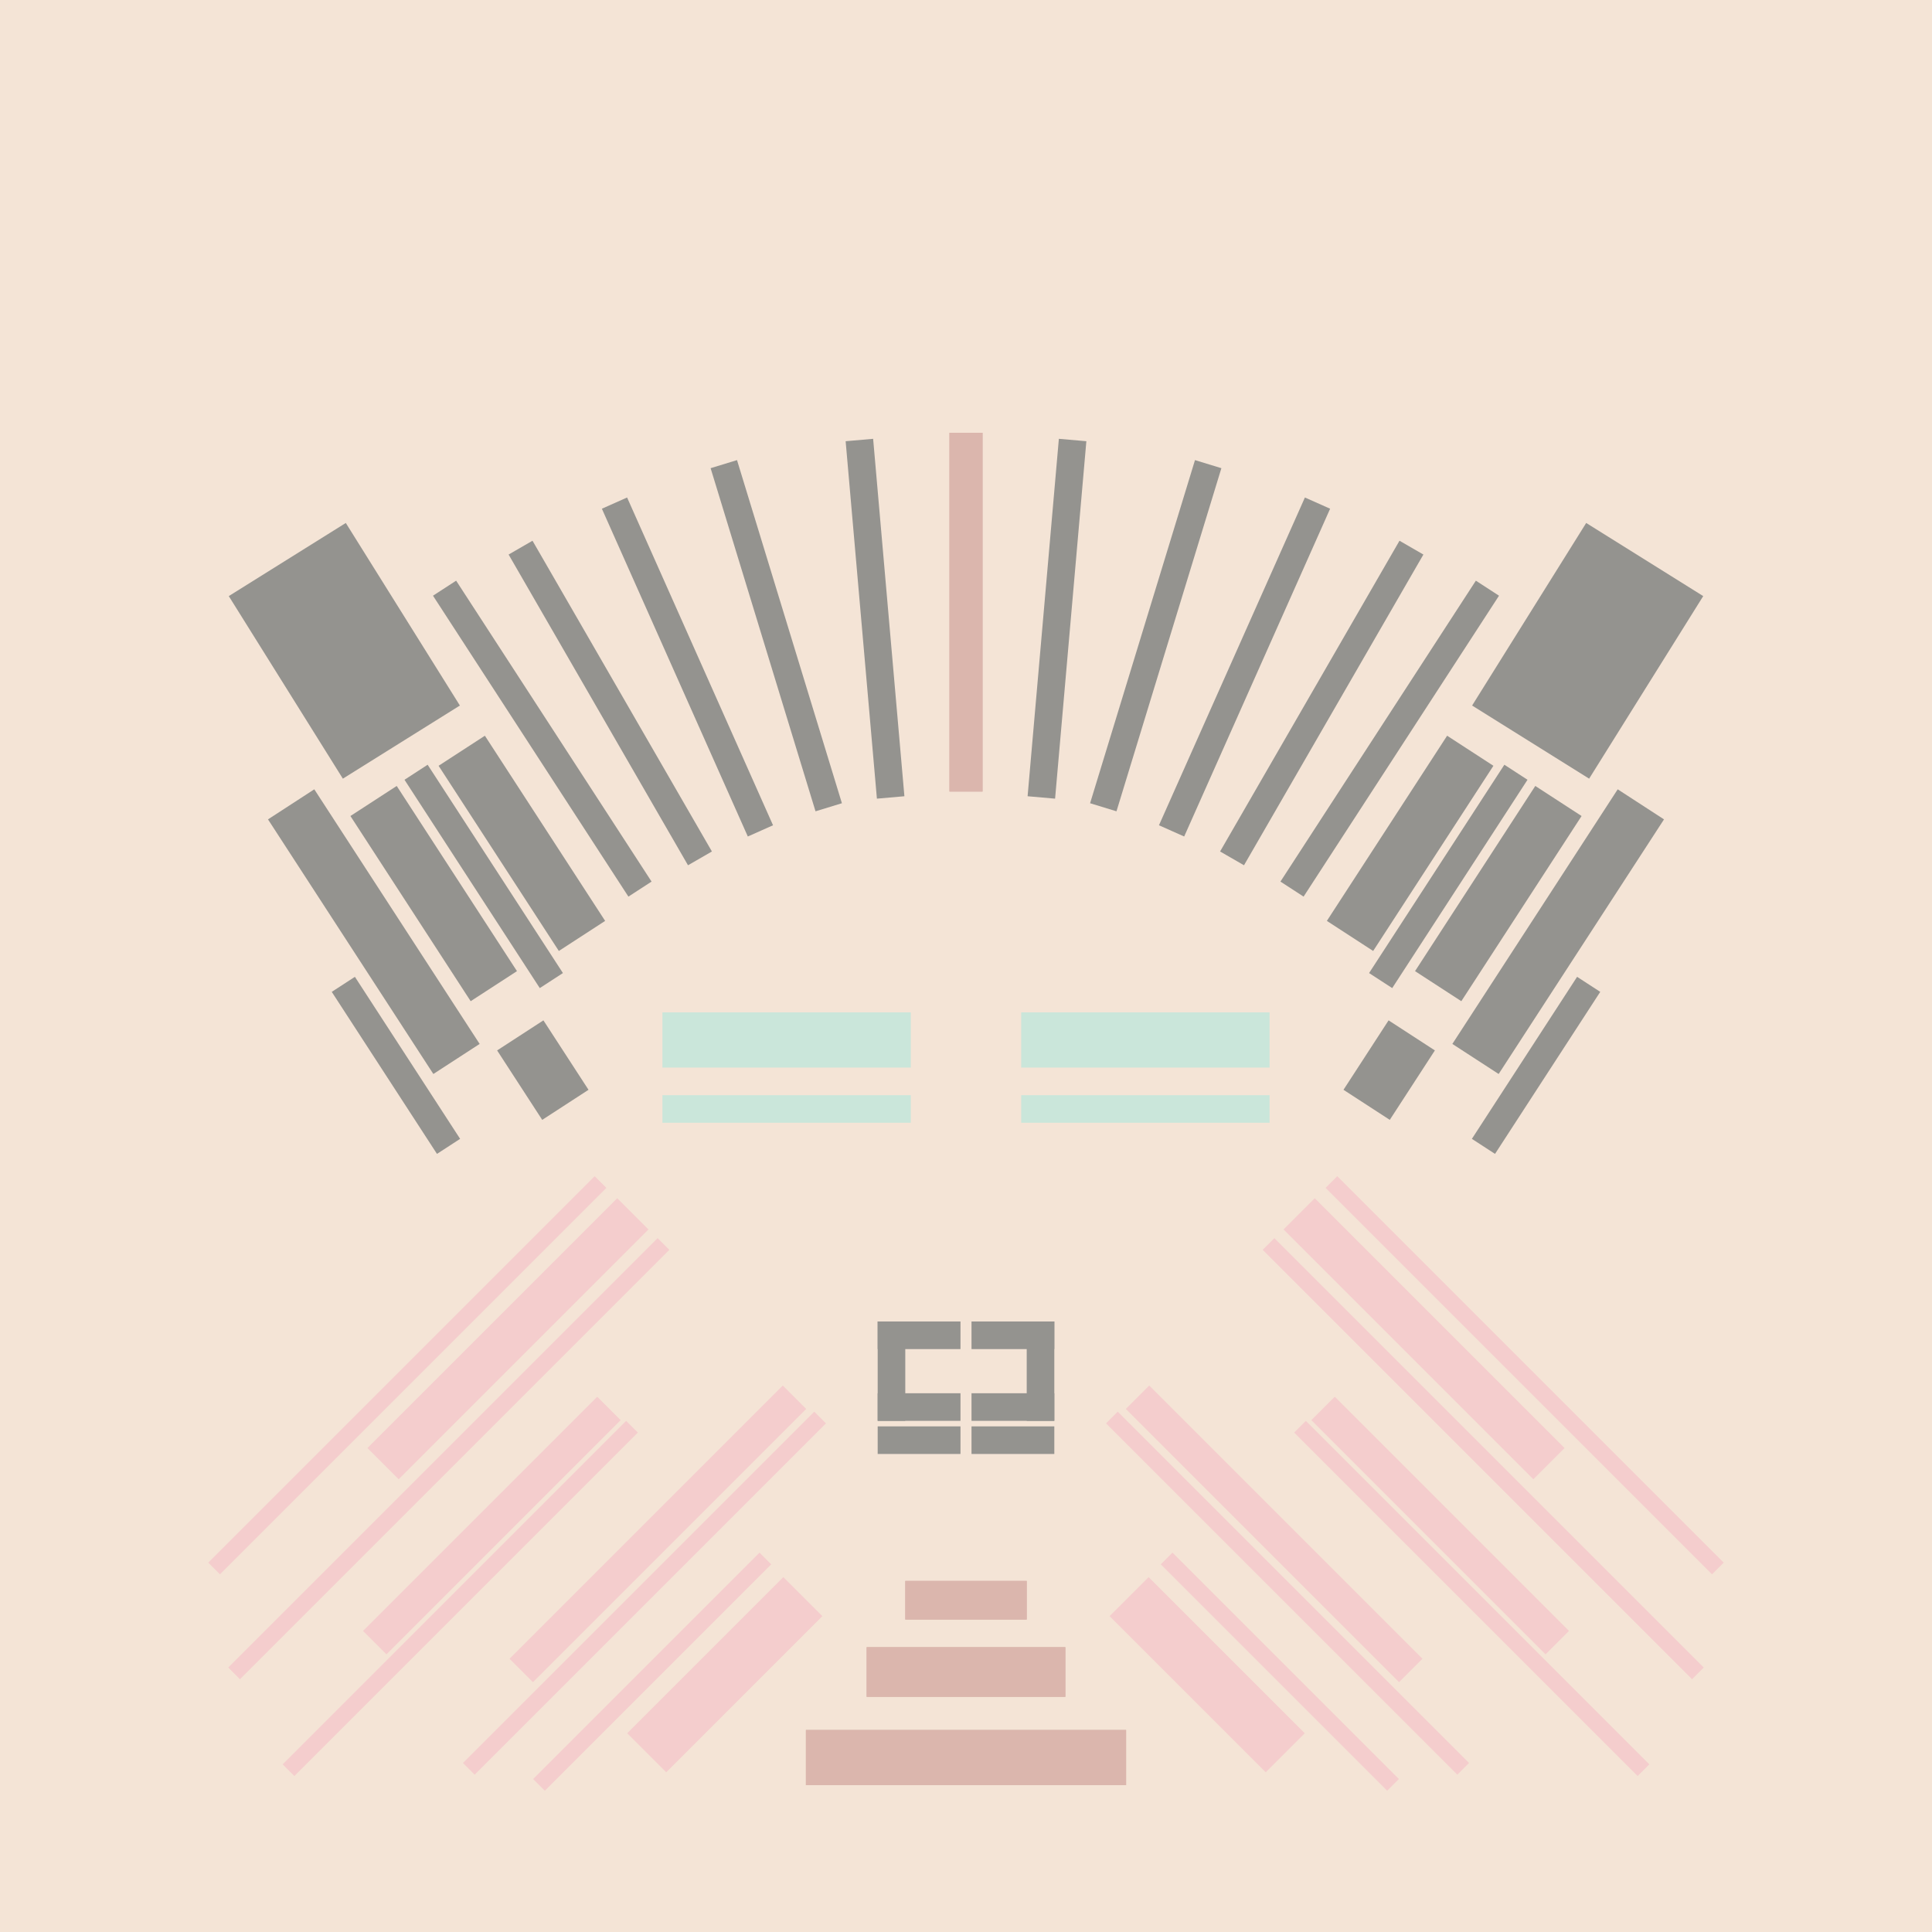 <svg xmlns='http://www.w3.org/2000/svg' preserveAspectRatio='xMinYMin meet' viewBox='0 0 350 350'> <filter id='neon' y='-2' x='-1' width='350' height='350'><feDropShadow flood-color='#8A795D' dx='0' dy='6' flood-opacity='0.65' stdDeviation='2.5' result='shadow'/><feOffset in='StrokePaint' dx='0' dy='2.4' result='offStrPnt'/><feFlood flood-color='#4A4132' flood-opacity='2' result='flood1' /><feOffset in='SourceGraphic' dx='0' dy='2' result='offFlood'/><feOffset in='SourceGraphic' dx='0' dy='9' result='offShadow'/><feComposite in='flood1' in2='offFlood' operator='in'  result='cmpFlood' /><feComposite in='shadow' in2='offShadow' operator='in' result='cmpSha' /><feGaussianBlur in='offStrPnt' stdDeviation='1' result='bStrokeP'/><feGaussianBlur in='cmpFlood' stdDeviation='0.6' result='bFlood'/><feGaussianBlur in='cmpSha' stdDeviation='0.6' result='bShadow'/><feMerge><feMergeNode in='bStrokeP'/><feMergeNode in='bshadow'/><feMergeNode in='bFlood'/><feMergeNode in='SourceGraphic'/></feMerge></filter>  <rect width='100%'  height='100%' fill='#f4e4d6'/> <g filter='url(#neon)' ><rect x='146' y= '300' width='58 ' height=  '10 '  fill= '#DBB6AD' /><rect x='157' y= '285' width='36 ' height=  '9  '  fill= '#DBB6AD' /><rect x='164' y= '273' width='22 ' height=  '7  '  fill= '#DBB6AD' /><rect x='60 ' y= '225' width='64 ' height=  '8  '  fill= '#F4CDCD' transform = '  translate( 319 , 326 ) rotate ( 135)'  /><rect x='112' y= '284' width='40 ' height=  '10 '  fill= '#F4CDCD' transform = '  translate( 429 , 401 ) rotate ( 135)'  /><rect x='84 ' y= '261' width='70 ' height=  '6  '  fill= '#F4CDCD' transform = '  translate( 390 , 367 ) rotate ( 135)'  /><rect x='59 ' y= '260' width='60 ' height=  '6  '  fill= '#F4CDCD' transform = '  translate( 338 , 386 ) rotate ( 135)'  /><rect x='90 ' y= '288' width='58 ' height=  '3  '  fill= '#F4CDCD' transform = '  translate( 407 , 410 ) rotate ( 135)'  /><rect x='72 ' y= '275' width='90 ' height=  '3  '  fill= '#F4CDCD' transform = '  translate( 395 , 388 ) rotate ( 135)'  /><rect x='40 ' y= '276' width='88 ' height=  '3  '  fill= '#F4CDCD' transform = '  translate( 339 , 413 ) rotate ( 135)'  /><rect x='26 ' y= '248' width='110' height=  '3  '  fill= '#F4CDCD' transform = '  translate( 315 , 370 ) rotate ( 135)'  /><rect x='24 ' y= '235' width='99 ' height=  '3  '  fill= '#F4CDCD' transform = '  translate( 293 , 351 ) rotate ( 135)'  /><rect x='146' y= '300' width='58 ' height=  '10 '  fill= '#DBB6AD' transform= 'scale(-1,1) translate(-350,0)'/><rect x='157' y= '285' width='36 ' height=  '9  '  fill= '#DBB6AD' transform= 'scale(-1,1) translate(-350,0)'/><rect x='164' y= '273' width='22 ' height=  '7  '  fill= '#DBB6AD' transform= 'scale(-1,1) translate(-350,0)'/><rect x='60 ' y= '225' width='64 ' height=  '8  '  fill= '#F4CDCD' transform = ' scale(-1,1)  translate(-350,0) translate( 319 , 326 ) rotate ( 135)'  /><rect x='112' y= '284' width='40 ' height=  '10 '  fill= '#F4CDCD' transform = ' scale(-1,1)  translate(-350,0) translate( 429 , 401 ) rotate ( 135)'  /><rect x='84 ' y= '261' width='70 ' height=  '6  '  fill= '#F4CDCD' transform = ' scale(-1,1)  translate(-350,0) translate( 390 , 367 ) rotate ( 135)'  /><rect x='59 ' y= '260' width='60 ' height=  '6  '  fill= '#F4CDCD' transform = ' scale(-1,1)  translate(-350,0) translate( 338 , 386 ) rotate ( 135)'  /><rect x='90 ' y= '288' width='58 ' height=  '3  '  fill= '#F4CDCD' transform = ' scale(-1,1)  translate(-350,0) translate( 407 , 410 ) rotate ( 135)'  /><rect x='72 ' y= '275' width='90 ' height=  '3  '  fill= '#F4CDCD' transform = ' scale(-1,1)  translate(-350,0) translate( 395 , 388 ) rotate ( 135)'  /><rect x='40 ' y= '276' width='88 ' height=  '3  '  fill= '#F4CDCD' transform = ' scale(-1,1)  translate(-350,0) translate( 339 , 413 ) rotate ( 135)'  /><rect x='26 ' y= '248' width='110' height=  '3  '  fill= '#F4CDCD' transform = ' scale(-1,1)  translate(-350,0) translate( 315 , 370 ) rotate ( 135)'  /><rect x='24 ' y= '235' width='99 ' height=  '3  '  fill= '#F4CDCD' transform = ' scale(-1,1)  translate(-350,0) translate( 293 , 351 ) rotate ( 135)'  /><rect x='172' y= '65 ' width='6  ' height=  '65 '  fill= '#DBB6AD' /><rect x='156' y= '66 ' width='5  ' height=  '65 '  fill= '#94938F' transform = '  translate( 325 , 183 ) rotate ( 175)'  /><rect x='137' y= '70 ' width='5  ' height=  '65 '  fill= '#94938F' transform = '  translate( 304 , 159 ) rotate ( 163)'  /><rect x='122' y= '75 ' width='5  ' height=  '65 '  fill= '#94938F' transform = '  translate( 282 , 155 ) rotate ( 156)'  /><rect x='108' y= '81 ' width='5  ' height=  '65 '  fill= '#94938F' transform = '  translate( 263 , 157 ) rotate ( 150)'  /><rect x='85 ' y= '123' width='5  ' height=  '45 '  fill= '#94938F' transform = '  translate( -65 , 71  ) rotate ( -33)'  /><rect x='89 ' y= '119' width='10 ' height=  '40 '  fill= '#94938F' transform = '  translate( -60 , 74  ) rotate ( -33)'  /><rect x='94 ' y= '173' width='10 ' height=  '15 '  fill= '#94938F' transform = '  translate( -83 , 83  ) rotate ( -33)'  /><rect x='73 ' y= '129' width='10 ' height=  '40 '  fill= '#94938F' transform = '  translate( -68 , 66  ) rotate ( -33)'  /><rect x='69 ' y= '162' width='5  ' height=  '35 '  fill= '#94938F' transform = '  translate( -86 , 68  ) rotate ( -33)'  /><rect x='63 ' y= '128' width='10 ' height=  '55 '  fill= '#94938F' transform = '  translate( -74 , 62  ) rotate ( -33)'  /><rect x='96 ' y= '88 ' width='5  ' height=  '65 '  fill= '#94938F' transform = '  translate( -50 , 73  ) rotate ( -33)'  /><rect x='50 ' y= '85 ' width='25 ' height=  '39 '  fill= '#94938F' transform = '  translate( -46 , 49  ) rotate ( -32)'  /><rect x='172' y= '65 ' width='6  ' height=  '65 '  fill= '#DBB6AD' transform= 'scale(-1,1) translate(-350,0)'/><rect x='156' y= '66 ' width='5  ' height=  '65 '  fill= '#94938F' transform = ' scale(-1,1)  translate(-350,0) translate( 325 , 183 ) rotate ( 175)'  /><rect x='137' y= '70 ' width='5  ' height=  '65 '  fill= '#94938F' transform = ' scale(-1,1)  translate(-350,0) translate( 304 , 159 ) rotate ( 163)'  /><rect x='122' y= '75 ' width='5  ' height=  '65 '  fill= '#94938F' transform = ' scale(-1,1)  translate(-350,0) translate( 282 , 155 ) rotate ( 156)'  /><rect x='108' y= '81 ' width='5  ' height=  '65 '  fill= '#94938F' transform = ' scale(-1,1)  translate(-350,0) translate( 263 , 157 ) rotate ( 150)'  /><rect x='85 ' y= '123' width='5  ' height=  '45 '  fill= '#94938F' transform = ' scale(-1,1)  translate(-350,0) translate( -65 , 71  ) rotate ( -33)'  /><rect x='89 ' y= '119' width='10 ' height=  '40 '  fill= '#94938F' transform = ' scale(-1,1)  translate(-350,0) translate( -60 , 74  ) rotate ( -33)'  /><rect x='94 ' y= '173' width='10 ' height=  '15 '  fill= '#94938F' transform = ' scale(-1,1)  translate(-350,0) translate( -83 , 83  ) rotate ( -33)'  /><rect x='73 ' y= '129' width='10 ' height=  '40 '  fill= '#94938F' transform = ' scale(-1,1)  translate(-350,0) translate( -68 , 66  ) rotate ( -33)'  /><rect x='69 ' y= '162' width='5  ' height=  '35 '  fill= '#94938F' transform = ' scale(-1,1)  translate(-350,0) translate( -86 , 68  ) rotate ( -33)'  /><rect x='63 ' y= '128' width='10 ' height=  '55 '  fill= '#94938F' transform = ' scale(-1,1)  translate(-350,0) translate( -74 , 62  ) rotate ( -33)'  /><rect x='96 ' y= '88 ' width='5  ' height=  '65 '  fill= '#94938F' transform = ' scale(-1,1)  translate(-350,0) translate( -50 , 73  ) rotate ( -33)'  /><rect x='50 ' y= '85 ' width='25 ' height=  '39 '  fill= '#94938F' transform = ' scale(-1,1)  translate(-350,0) translate( -46 , 49  ) rotate ( -32)'  /><rect x='159' y= '226' width='15 ' height=  '5  '  fill= '#94938F' /><rect x='159' y= '226' width='5  ' height=  '18 '  fill= '#94938F' /><rect x='159' y= '239' width='15 ' height=  '5  '  fill= '#94938F' /><rect x='159' y= '245' width='15 ' height=  '5  '  fill= '#94938F' /><rect x='159' y= '226' width='15 ' height=  '5  '  fill= '#94938F' transform= 'scale(-1,1) translate(-350,0)'/><rect x='159' y= '226' width='5  ' height=  '18 '  fill= '#94938F' transform= 'scale(-1,1) translate(-350,0)'/><rect x='159' y= '239' width='15 ' height=  '5  '  fill= '#94938F' transform= 'scale(-1,1) translate(-350,0)'/><rect x='159' y= '245' width='15 ' height=  '5  '  fill= '#94938F' transform= 'scale(-1,1) translate(-350,0)'/></g><g fill-opacity='0.85'><rect x='120' y= '170' width='45 ' height=  '10 '  fill= '#C3E6DA' filter='url(#neon)'  /><rect x='120' y= '185' width='45 ' height=  '5  '  fill= '#C3E6DA' filter='url(#neon)'  /><rect x='120' y= '170' width='45 ' height=  '10 '  fill= '#C3E6DA' filter='url(#neon)'  transform= 'scale(-1,1) translate(-350,0)'/><rect x='120' y= '185' width='45 ' height=  '5  '  fill= '#C3E6DA' filter='url(#neon)'  transform= 'scale(-1,1) translate(-350,0)'/></g></svg>